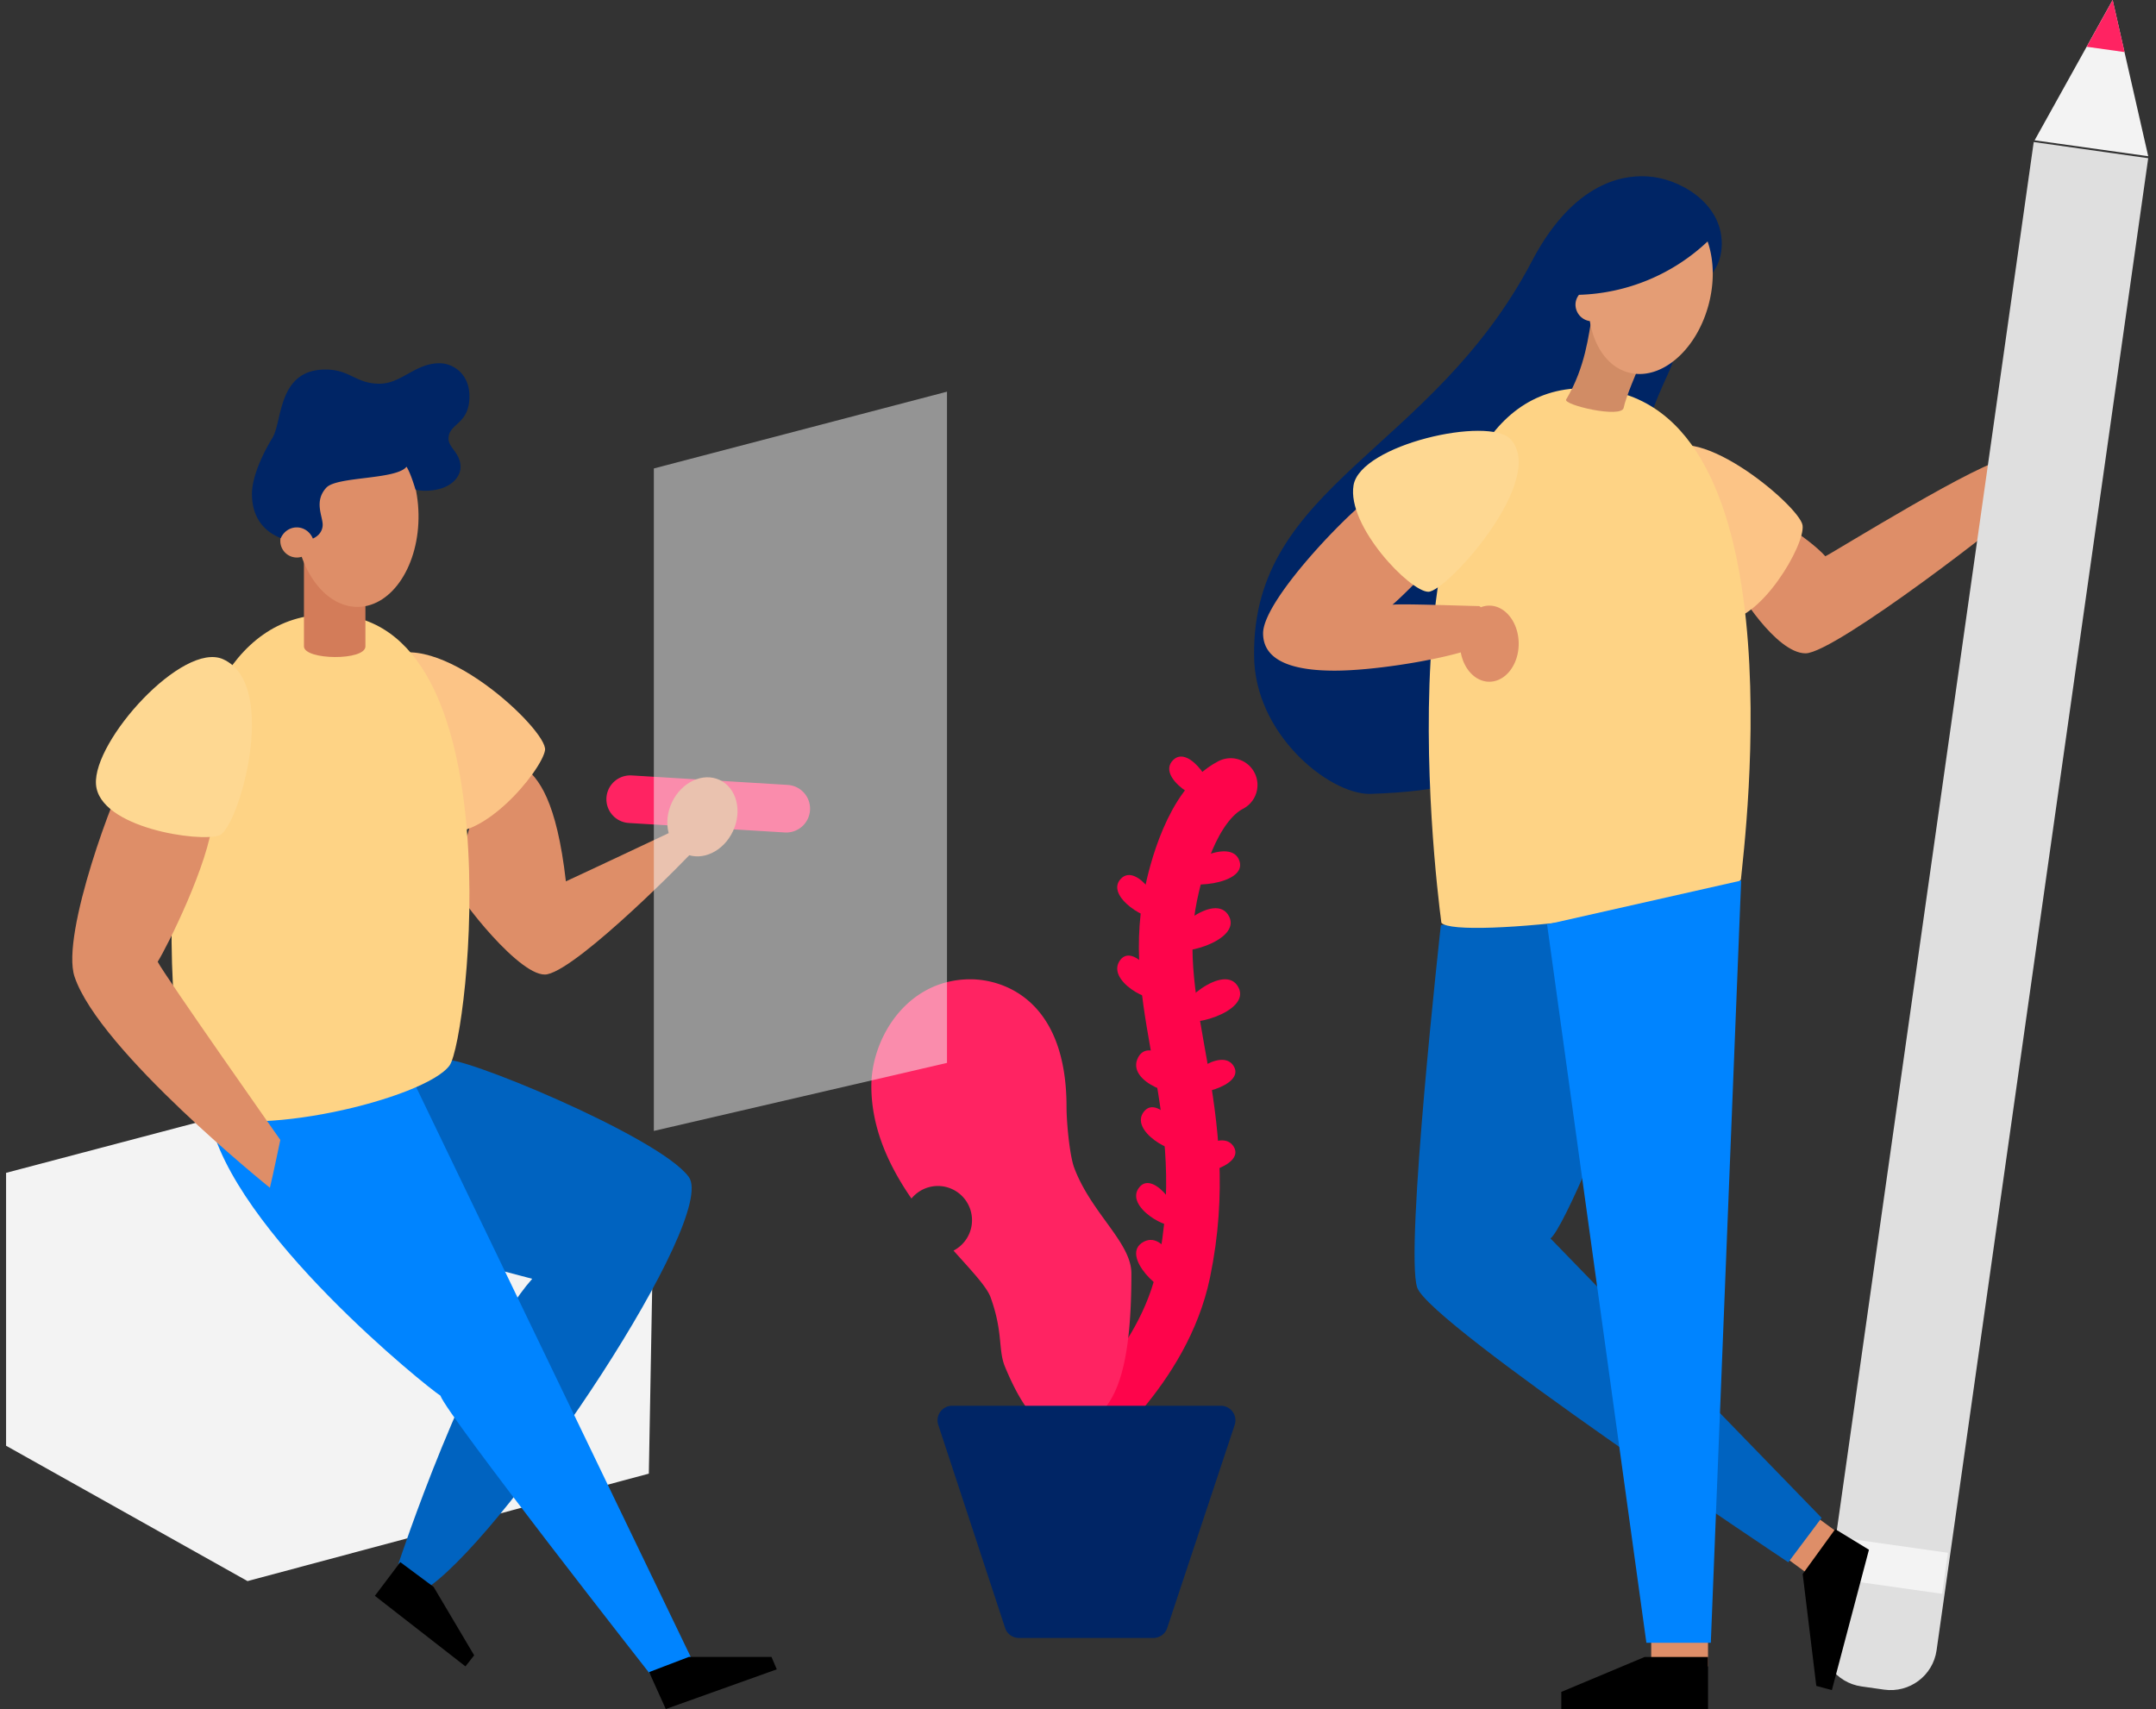 <svg xmlns="http://www.w3.org/2000/svg" width="362" height="287"><rect width="100%" height="100%" fill="#333333" stroke="none"/><g fill="none" fill-rule="evenodd"><g transform="translate(1 61)"><path stroke="#FF2362" stroke-linecap="round" stroke-width="8" d="m104.814 73.211 26.198 1.592"/><path fill="#F3F3F3" fill-rule="nonzero" d="M.02 135.956v45.827l40.54 22.731 67.381-18.041.842-46.546-45.869-20.561z"/><path fill="#0063C0" fill-rule="nonzero" d="M73.717 117.085c1.301-1.47 35.992 12.736 40.935 19.563S85.24 195.036 71.259 205.31c-1.561-1.06-5.346-3.746-5.346-3.746s11.76-35.76 22.45-47.815c-2.711-.732-11.512-3.014-11.512-3.014l-9.65-29.907c1.534-.631 4.808-1.817 6.516-3.743"/><path fill="#0084FF" fill-rule="nonzero" d="m68.586 120.958 46.548 96.623-6.744 2.849s-34.334-43.79-35.44-47.055c-2.015-1.227-35.067-27.725-38.793-46.806 5.288.945 25.571-.992 34.43-5.611z"/><path fill="#DE8E68" fill-rule="nonzero" d="M86.745 67.64c2.725 1.934 5.716 5.852 7.27 19.365 2.752-1.252 18.705-8.778 18.705-8.778s3.882 2.16 3.105 3.205c-.776 1.044-19.41 19.99-24.917 21.175-4.313.976-15.175-13.165-15.457-14.698-.282-1.532 4.798-18.11 4.798-18.11z"/><ellipse cx="116.94" cy="76.172" fill="#DE8E68" fill-rule="nonzero" rx="6.835" ry="5.667" transform="rotate(-64.91 116.94 76.172)"/><path fill="#FCC486" fill-rule="nonzero" d="M63.36 49.752c8.7-5.962 27.614 11.871 27.155 15.205s-11.162 16.53-18.238 13.328-15.101-24.302-8.916-28.533z"/><path fill="#FED385" fill-rule="nonzero" d="M54.26 42.176c-34.602 0-26.757 78.933-22.795 83.402 9.255 5.11 38.995-2.08 43.024-7.66 3.205-4.574 11.257-75.742-20.228-75.742z"/><path fill="#DE8E68" fill-rule="nonzero" d="M20.453 68.437c-1.962 2.75-11.294 27.486-8.941 34.565 4.147 12.447 32.807 35.463 32.807 35.463.507-2.075 1.747-8.039 1.747-8.039s-19.572-27.834-20.59-29.918c1.599-2.531 8.583-16.52 9.24-23.815.656-7.294-14.263-8.256-14.263-8.256"/><path fill="#D37C59" fill-rule="nonzero" d="M60.356 47.543c0 2.465-10.321 2.32-10.321 0V31.831h10.32z"/><ellipse cx="58.861" cy="25.502" fill="#DE8E68" fill-rule="nonzero" rx="10.409" ry="15.418" transform="rotate(-1.08 58.861 25.502)"/><ellipse cx="48.844" cy="29.842" fill="#DE8E68" fill-rule="nonzero" rx="2.779" ry="2.785"/><path fill="#002565" fill-rule="nonzero" d="M77.821 5.551c0-3.806-2.77-5.551-5.037-5.551-4.09 0-6.377 3.437-10.074 3.437-3.972 0-4.904-2.38-9.067-2.38-8.044 0-7.22 8.698-8.88 11.436-2.088 3.437-3.46 6.958-3.46 9.448 0 4.568 2.676 6.577 4.847 7.423.486-1.11 1.55-1.815 2.715-1.798s2.209.753 2.665 1.878c1.526-.693 1.65-1.912 1.65-2.313 0-1.457-1.494-3.966.614-6.24 1.778-1.921 11.701-1.297 13.464-3.512.67 1.057 1.328 3.254 1.512 3.854a7.4 7.4 0 0 0 1.51.18c4.446 0 6.045-2.38 6.045-3.966 0-2.379-2.015-3.26-2.015-4.758-.015-2.654 3.511-2.324 3.511-7.138"/><path fill="#DE8E68" fill-rule="nonzero" d="m72.264 39.789 1.588 1.591"/><path fill="#FED892" fill-rule="nonzero" d="M36.461 49.704c9.535 4.281 2.592 28.339-.62 29.57s-20.206-1.223-20.724-8.563 14.585-24.047 21.344-21.007"/><path fill="#000" fill-rule="nonzero" d="m107.989 219.797 6.677-2.551h13.869l.889 2.087L110.788 226zm-41.778-18.466 5.596 4.16 6.808 11.485-1.461 1.862-15.211-11.849z"/><path fill="#FE044B" fill-rule="nonzero" d="M207.119 83.608c1.295 4.03-9.569 4.864-10.185 2.935-.616-1.93 8.807-7.246 10.185-2.935m-1.754 9.282c2.138 4.162-8.941 7.145-9.964 5.153s7.662-9.608 9.964-5.153m1.587 11.937c2.139 4.162-8.938 7.145-9.963 5.153-1.026-1.992 7.68-9.608 9.963-5.153m-.771 13.271c1.89 3.316-7.501 5.515-8.405 3.92s6.384-7.466 8.405-3.92m0 13.529c1.89 3.316-7.501 5.514-8.405 3.92s6.381-7.468 8.405-3.92"/><path stroke="#FE044B" stroke-linecap="round" stroke-width="9" d="M179.44 181.437c.3-1.443 14.868-12.189 18.318-28.814 5.622-27.1-6.203-43.918-2.188-63.276.746-3.658 3.482-15.114 10.068-18.523"/><path fill="#FE044B" fill-rule="nonzero" d="M191.042 147.523c4-2.103 7.21 7.344 5.293 8.352-1.916 1.007-9.575-6.102-5.293-8.352m-.738-9.154c2.482-3.04 7.614 4.719 6.425 6.174-1.188 1.456-9.084-2.924-6.425-6.174m.794-12.733c2.482-3.039 7.614 4.72 6.425 6.175-1.188 1.455-9.084-2.922-6.425-6.175m-.982-9.101c2.159-3.984 9.305 3.53 8.276 5.438-1.028 1.906-10.575-1.174-8.276-5.438m-3.03-16.31c2.372-3.166 7.621 4.574 6.485 6.09s-9.026-2.7-6.485-6.09m.154-13.699c2.744-2.745 7.586 5.037 6.266 6.353s-9.217-3.406-6.266-6.353m8.735-19.891c2.743-2.756 7.583 5.035 6.264 6.35s-9.222-3.414-6.264-6.35"/><path fill="#FF2362" fill-rule="nonzero" d="M179.361 135.094c-.756-2.022-1.286-7.546-1.286-10.231 0-18.035-10.68-21.412-16.143-21.412-10.632 0-16.63 9.857-16.63 17.942 0 7.151 3.026 13.508 6.736 18.879a5.72 5.72 0 0 1 6.12-1.854 5.74 5.74 0 0 1 4.023 4.98 5.75 5.75 0 0 1-3.08 5.617c3.065 3.426 5.6 6.086 6.23 7.866 2.143 5.949 1.214 8.77 2.426 11.68 2.954 7.093 5.962 10.784 9.561 10.47 8.347-.73 11.648-7.827 11.648-26.167.013-5.196-6.733-10.103-9.605-17.77"/><path fill="#F7F7F7" fill-rule="nonzero" d="m158.004 117.492-49.221 11.423V17.667l49.221-12.892z" opacity=".5"/><path fill="#002565" fill-rule="nonzero" d="M192.658 214.063h-22.577a2.44 2.44 0 0 1-2.32-1.678l-11.221-34.102a2.446 2.446 0 0 1 2.318-3.213h45.13a2.45 2.45 0 0 1 2.319 3.221l-11.33 34.1a2.44 2.44 0 0 1-2.319 1.672"/></g><g fill-rule="nonzero"><path fill="#DE8E68" d="M300.43 88.733c1.417.641 4.766 3.205 6.052 4.682 1.48-.706 26.837-16.488 30.507-16.297s1.738 7.44 1.738 8.147-30.584 24.447-35.568 24.447-11.608-10.78-11.608-11.42c0-.642 8.88-9.559 8.88-9.559z"/><path fill="#DFDFDF" d="m352.988 25.48-3.799-.54-7.72-1.09-1.093 7.705-32.427 228.66-2.015 14.206c-.601 4.249 2.362 8.18 6.62 8.782l3.803.54c4.26.6 8.2-2.36 8.801-6.61l2.016-14.203L359.6 34.27l1.092-7.704z"/><path fill="#F3F3F3" d="M354.718 0 341.62 23.564l19.073 2.671z"/><path fill="#FF2362" d="M356.72 8.745 354.728 0l-4.366 7.852z"/><path fill="#F3F3F3" d="m307.886 258.043 19.18 2.717-.976 6.89-19.18-2.717z"/><path fill="#DE8E68" d="M277.246 274.28h9.537v5.565h-9.537zm21.789-13.292 5.068-6.897 4.533 3.333-5.066 6.898z"/><path fill="#0063C0" d="M241.926 155.355s-6.096 54.755-3.965 60.885c2.13 6.13 62.303 46.115 62.303 46.115l5.592-7.463-45.524-46.919c2.258-1.732 11.123-23.453 11.35-25.321.227-1.867-6.565-30.804-6.565-30.804z"/><path fill="#FCC486" d="M278.634 76.775c4.788-7.584 23.52 8.137 24.02 11.43.5 3.294-7.162 16.263-13.182 15.936s-13.626-22.95-10.838-27.366"/><path fill="#002565" d="M276.631 29.627c5.126.27 12.462 4.289 12.462 11.294s-7.385 9.756-14.02 10.899c4.5 5.305 6.347 6.33 5.885 8.613-.461 2.282-4.615 8.559-4.956 15.748-.34 7.19-20.078 46.725-23.827 47.868-3.748 1.142 3.643 8.454-22.21 9.275-6.891 0-19.396-10.108-19.396-23.28-.31-28.71 29.867-34.16 46.646-66.191 7.7-14.703 17.037-14.354 19.416-14.227z"/><path fill="#FED385" d="M265.92 65.191c36.875 0 26.951 76.35 26.388 82.493-2.82 4.89-47.597 10.26-50.295 7.284-1.126-8.537-10.94-89.777 23.906-89.777z"/><path fill="#D18C65" d="M275.286 61.336c-.36.84-2.305 5.317-2.665 7.145-.361 1.83-10.21-.483-9.658-1.397 3.261-5.406 3.794-11.084 4.324-13.925.486-2.599 10.385 2.61 7.999 8.177"/><path fill="#E49D75" d="M286.712 40.546a32.84 32.84 0 0 1-21.598 8.964 2.66 2.66 0 0 0-.584 1.654 2.81 2.81 0 0 0 2.412 2.76c.7 4.245 2.962 7.572 6.293 8.578 5.333 1.614 11.422-3.355 13.58-11.098 1.092-3.912.97-7.778-.103-10.858"/><path fill="#DE8E68" d="M250.06 101.703c-.49 0-.975.094-1.43.276a.5.5 0 0 0-.384-.203c-1.26 0-13.191-.44-14.45-.222 2.075-1.768 6.446-6.346 6.446-6.346l-9.859-11.732c-2.222.813-18.306 16.974-18.306 22.874 0 5.464 6.968 6.273 12.009 6.273 6.243 0 15.964-1.565 21.183-3.068.508 2.822 2.46 4.927 4.794 4.927 2.723 0 4.93-2.856 4.93-6.38s-2.21-6.399-4.933-6.399"/><path fill="#FED892" d="M253.652 73.778c6.169 6.803-10.766 25.599-13.828 25.599s-13.72-11.034-12.559-17.887 22.781-11.678 26.387-7.712"/><path fill="#0084FF" d="m292.346 147.873-5.095 127.997h-10.818l-16.671-120.637"/><path fill="#000" d="M286.783 278.255V287h-24.637v-2.875l14.002-5.87zm21.353-21.466 5.668 3.457-6.226 23.574-2.615-.706-2.286-18.789z"/></g></g></svg>